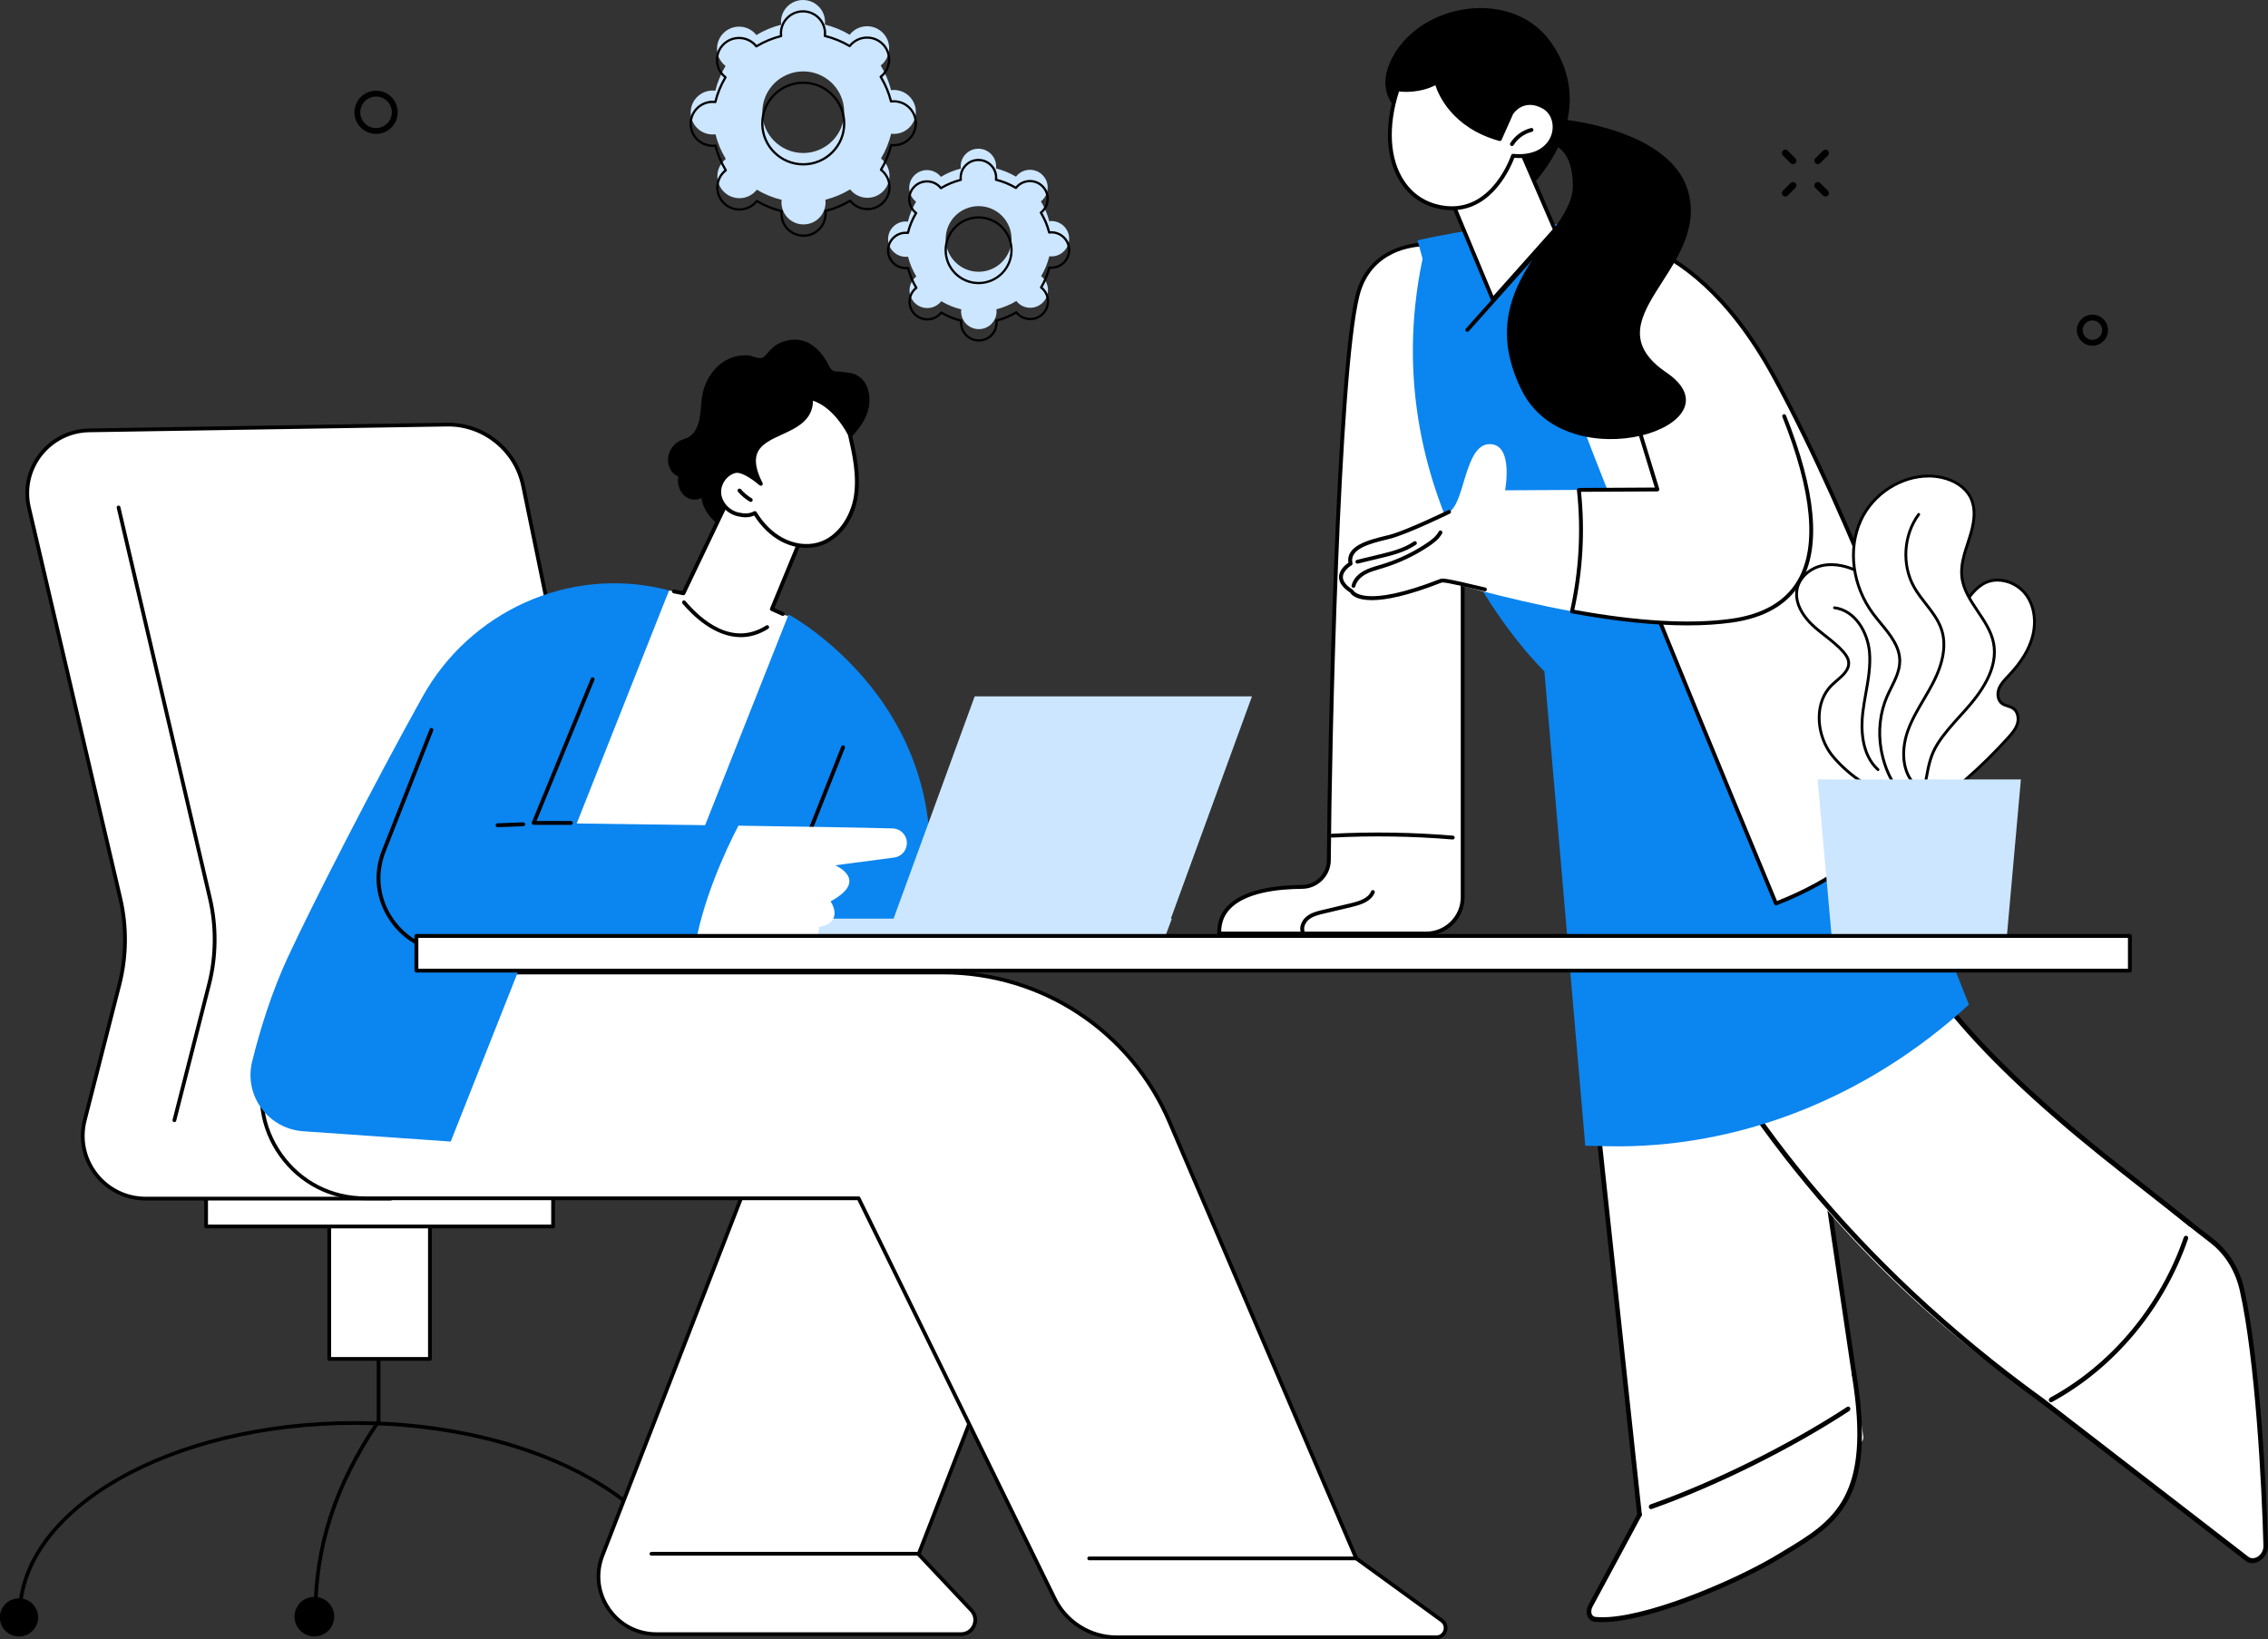 <svg width="599" height="433" viewBox="0 0 599 433" fill="none" xmlns="http://www.w3.org/2000/svg">
<rect x="0" y="0" width="599" height="433" fill="#333333" stroke="none"/>
<g clip-path="url(#clip0_2379_34959)">
<path d="M490.695 370.454C493.086 398.056 483.807 402.653 469.734 411.2C458.868 417.8 437.37 426.916 425.005 427.788C423.156 427.917 421.581 427.788 421.581 427.788C419.778 427.788 419.174 425.828 420.09 424.137C423.314 418.211 433.805 397.985 433.805 397.985C433.805 397.985 440.389 396.249 452.805 391.194C465.22 386.136 489.142 371.563 489.142 371.563L490.687 370.449L490.695 370.454Z" fill="white"/>
<path d="M409.466 180.721L432.947 398.629C432.947 398.629 493.223 386.987 492.12 379.52C485.452 334.234 469.047 223.183 465.091 201.021L409.462 180.721H409.466Z" fill="white"/>
<path d="M432.976 400.78C433.014 400.78 433.047 400.78 433.089 400.767C433.422 400.701 433.659 400.365 433.622 400.016L410.182 181.68L464.557 201.524C467.177 216.334 475.432 270.728 489.092 363.223C489.142 363.572 489.454 363.792 489.783 363.709C490.117 363.63 490.341 363.285 490.292 362.936C476.523 269.706 468.247 215.171 465.69 200.855C465.653 200.643 465.515 200.473 465.324 200.402L409.695 180.102C409.495 180.031 409.27 180.077 409.1 180.226C408.929 180.376 408.837 180.604 408.862 180.833L432.414 400.244C432.447 400.556 432.689 400.776 432.972 400.776L432.976 400.78Z" fill="black"/>
<path d="M423.247 428.494C423.764 428.494 424.368 428.477 425.005 428.436C437.782 427.535 459.722 418.003 470.005 411.757C470.601 411.395 471.196 411.038 471.779 410.685C485.19 402.611 495.781 396.236 490.287 362.928C490.229 362.579 489.913 362.371 489.588 362.455C489.259 362.538 489.038 362.891 489.092 363.235C494.431 395.605 484.194 401.768 471.238 409.572C470.651 409.925 470.055 410.282 469.459 410.648C459.285 416.828 437.599 426.26 425.005 427.148C423.226 427.273 421.685 427.148 421.669 427.148C421.077 427.148 420.669 426.916 420.444 426.476C420.165 425.923 420.228 425.142 420.607 424.44C423.793 418.58 433.438 400.61 433.534 400.427C433.705 400.107 433.609 399.721 433.322 399.559C433.034 399.397 432.664 399.526 432.489 399.845C432.393 400.028 422.752 417.995 419.566 423.851C418.966 424.951 418.891 426.218 419.366 427.152C419.782 427.975 420.574 428.444 421.536 428.444C421.548 428.444 422.235 428.502 423.243 428.502L423.247 428.494Z" fill="black"/>
<path d="M436.033 398.649C436.096 398.649 436.162 398.637 436.229 398.616C453.096 392.673 473.074 382.764 488.376 372.754C488.671 372.563 488.775 372.161 488.617 371.862C488.459 371.558 488.088 371.471 487.793 371.666C472.575 381.626 452.696 391.481 435.921 397.391C435.596 397.503 435.404 397.873 435.487 398.209C435.554 398.479 435.779 398.649 436.033 398.649Z" fill="black"/>
<path d="M584.119 327.751C588.147 330.861 590.97 335.451 592.178 340.891C596.334 359.622 598.017 393.337 598.396 408.343C598.467 411.159 595.389 413.277 593.427 411.761L522.368 356.873C526.329 334.08 537.807 319.424 553.125 303.679L584.115 327.755L584.119 327.751Z" fill="white"/>
<path d="M593.048 412.292L521.993 357.404C521.819 357.267 521.731 357.035 521.773 356.798C525.604 334.74 536.458 319.947 552.721 303.23C552.942 303.002 553.271 302.969 553.504 303.147L584.494 327.223C588.663 330.446 591.524 335.106 592.765 340.709C596.801 358.899 598.579 391.747 598.996 408.289C599.037 409.913 598.158 411.512 596.755 412.359C596.134 412.737 595.485 412.924 594.864 412.924C594.21 412.924 593.581 412.716 593.048 412.301V412.292ZM523.035 356.557L593.806 411.225C594.473 411.74 595.376 411.744 596.222 411.233C597.205 410.639 597.821 409.526 597.792 408.401C597.376 391.909 595.605 359.174 591.591 341.078C590.412 335.762 587.697 331.335 583.744 328.282L553.154 304.522C537.386 320.786 526.837 335.251 523.039 356.561L523.035 356.557Z" fill="black"/>
<path d="M489.929 221.301C493.007 230.197 497.209 239.7 502.94 249.443C524.497 286.086 565.582 312.313 579.684 325.309C579.684 325.309 580.329 340.609 564.966 356.544C559.71 361.998 538.648 369.776 538.648 369.776C469.701 321.837 440.352 262.338 427.87 221.305H489.925L489.929 221.301Z" fill="white"/>
<path d="M578.543 324.096C578.73 324.096 578.922 324 579.051 323.826C579.263 323.535 579.226 323.132 578.967 322.925C575.148 319.856 571.238 316.782 567.456 313.813C559.643 307.679 551.563 301.337 543.917 294.7C527.774 280.695 516.717 268.838 508.054 256.258C502.124 247.649 496.859 237.797 491.949 226.144C491.816 225.824 491.458 225.703 491.149 225.865C490.841 226.032 490.704 226.422 490.837 226.738C495.776 238.47 501.082 248.388 507.059 257.068C515.78 269.731 526.9 281.655 543.113 295.726C550.78 302.379 558.872 308.729 566.694 314.872C570.475 317.841 574.386 320.91 578.197 323.976C578.297 324.059 578.418 324.096 578.538 324.096H578.543Z" fill="black"/>
<path d="M539.24 370.582C539.44 370.582 539.64 370.478 539.769 370.287C539.969 369.988 539.914 369.585 539.648 369.394C538.07 368.252 536.487 367.085 534.933 365.926C523.001 356.997 511.715 347.395 501.391 337.382C491.82 328.1 482.853 318.257 474.749 308.123C467.298 298.807 460.418 289.064 454.304 279.155C448.715 270.097 443.671 260.756 439.311 251.382C435.396 242.968 431.985 234.437 429.178 226.023C429.07 225.695 428.724 225.541 428.407 225.683C428.091 225.824 427.924 226.202 428.033 226.53C430.856 234.986 434.284 243.562 438.22 252.018C442.601 261.433 447.665 270.819 453.279 279.915C459.418 289.861 466.323 299.646 473.803 308.999C481.941 319.166 490.937 329.046 500.541 338.362C510.903 348.408 522.223 358.044 534.192 366.998C535.746 368.161 537.337 369.332 538.919 370.478C539.015 370.549 539.127 370.582 539.24 370.582Z" fill="black"/>
<path d="M541.672 370.42C541.768 370.42 541.864 370.395 541.959 370.345C558.452 361.383 571.542 345.68 577.881 327.265C577.997 326.924 577.839 326.563 577.526 326.459C577.214 326.355 576.864 326.55 576.743 326.895C570.521 344.982 557.661 360.403 541.468 369.203C541.164 369.369 541.022 369.76 541.16 370.076C541.256 370.296 541.456 370.42 541.672 370.42Z" fill="black"/>
<path d="M455.233 290.837C455.316 290.837 455.399 290.821 455.478 290.783L511.136 265.225C511.453 265.079 511.615 264.697 511.498 264.373C511.386 264.045 511.036 263.9 510.724 264.045L455.066 289.604C454.749 289.749 454.587 290.131 454.704 290.455C454.787 290.696 454.999 290.842 455.233 290.842V290.837Z" fill="black"/>
<path d="M407.888 177.344L418.683 302.649L424.305 302.782C458.698 303.592 492.969 290.198 520.007 265.374L479.946 164.017L407.888 177.344Z" fill="#0B85F0"/>
<path d="M376.585 64.565C376.585 64.565 361.988 64.029 358.502 78.146C353.254 99.397 351.135 198.218 350.956 227.228C350.931 231.102 347.794 234.251 343.905 234.275C335.221 234.334 321.602 236.095 322.015 246.606H376.656C381.983 246.606 386.306 242.304 386.306 236.996V134.355L376.585 64.557V64.565Z" fill="white"/>
<path d="M376.656 247.125H322.015C321.74 247.125 321.515 246.909 321.502 246.635C321.39 243.765 322.281 241.319 324.147 239.371C328.499 234.828 337.291 233.819 343.9 233.773C347.486 233.748 350.418 230.816 350.443 227.232C350.635 196.066 352.867 98.837 358.002 78.03C361.546 63.676 376.456 64.05 376.602 64.058C376.852 64.067 377.056 64.254 377.089 64.499L386.81 134.297C386.81 134.321 386.814 134.342 386.814 134.367V237.008C386.814 242.59 382.258 247.13 376.652 247.13L376.656 247.125ZM322.523 246.1H376.66C381.7 246.1 385.798 242.017 385.798 237V134.396L376.144 65.072C373.712 65.101 362.059 65.902 359.006 78.266C353.887 98.986 351.664 196.096 351.476 227.232C351.451 231.368 348.061 234.761 343.917 234.791C337.508 234.836 329.003 235.787 324.901 240.073C323.339 241.706 322.544 243.732 322.531 246.104L322.523 246.1Z" fill="black"/>
<path d="M344.15 246.922C343.955 246.922 343.771 246.81 343.684 246.623C342.926 244.982 343.813 243.097 345.083 242.083C346.353 241.07 347.965 240.684 349.385 240.347L356.824 238.578C359.131 238.03 361.367 237.27 362.109 235.443C362.213 235.181 362.513 235.056 362.775 235.16C363.037 235.264 363.162 235.563 363.058 235.825C362.142 238.08 359.635 238.96 357.061 239.571L349.623 241.34C348.307 241.651 346.816 242.009 345.725 242.881C344.792 243.628 344.084 245.045 344.617 246.195C344.733 246.453 344.621 246.756 344.367 246.872C344.296 246.905 344.225 246.918 344.154 246.918L344.15 246.922Z" fill="black"/>
<path d="M383.682 221.758C383.682 221.758 383.653 221.758 383.64 221.758C373.104 220.882 362.404 220.711 351.847 221.256C351.572 221.285 351.322 221.052 351.309 220.77C351.297 220.487 351.514 220.246 351.797 220.234C362.404 219.69 373.145 219.86 383.728 220.741C384.011 220.765 384.219 221.011 384.194 221.293C384.174 221.559 383.949 221.762 383.682 221.762V221.758Z" fill="black"/>
<path d="M468.231 184.238L407.888 177.344C407.888 177.344 361.975 133.482 375.719 68.344L374.386 63.493C374.386 63.493 402.332 56.985 414.893 59.781C414.893 59.781 419.607 64.037 421.186 69.466C422.768 74.89 468.231 184.238 468.231 184.238Z" fill="#0B85F0"/>
<path d="M469.047 238.657C469.047 238.657 421.794 124.076 417.329 110.64C412.865 97.209 413.156 71.268 420.111 62.526C420.111 62.526 445.92 58.261 468.352 99.148C490.779 140.036 512.136 201.441 512.136 201.441C512.136 201.441 501.166 226.264 469.047 238.653V238.657Z" fill="white"/>
<path d="M434.871 65.109C444.242 68.938 456.749 78.005 468.348 99.153C490.775 140.04 512.132 201.445 512.132 201.445C512.132 201.445 501.162 226.268 469.043 238.657C469.043 238.657 452.438 198.733 438.511 164.49L434.871 65.109Z" fill="white"/>
<path d="M469.047 239.168C468.847 239.168 468.656 239.047 468.572 238.852C468.406 238.454 451.809 198.538 438.041 164.681C437.932 164.419 438.061 164.12 438.324 164.017C438.586 163.909 438.886 164.037 438.99 164.299C451.955 196.179 467.431 233.437 469.326 238.001C499.083 226.335 510.507 203.671 511.578 201.42C510.224 197.566 489.425 138.641 467.898 99.397C456.066 77.83 443.301 69.104 434.675 65.582C434.413 65.475 434.288 65.175 434.396 64.914C434.505 64.652 434.8 64.528 435.067 64.636C443.846 68.224 456.824 77.078 468.801 98.907C490.995 139.363 512.406 200.664 512.619 201.279C512.66 201.399 512.656 201.532 512.602 201.652C512.49 201.902 501.174 226.812 469.23 239.135C469.168 239.16 469.105 239.168 469.047 239.168Z" fill="black"/>
<path d="M471.213 109.93C464.029 91.872 423.818 83.844 423.818 83.844L437.732 129.296L416.988 129.412C418.146 140.111 417.525 150.996 415.172 161.5C428.849 164.021 444.325 165.736 457.207 163.971C487.634 159.801 478.397 127.988 471.209 109.93H471.213Z" fill="white"/>
<path d="M416.988 129.412L397.505 129.52C397.505 129.52 399.871 117.181 393.336 117.318C386.802 117.455 386.864 133.038 382.712 135.214C382.712 135.214 371.538 140.663 366.931 141.822C362.325 142.981 355.662 144.293 356.703 148.886C356.703 148.886 350.806 152.259 356.969 156.175C356.969 156.175 359.306 161.728 380.434 153.459C381.267 153.135 396.551 158.065 415.176 161.495C417.529 150.992 418.15 140.107 416.992 129.408L416.988 129.412Z" fill="white"/>
<path d="M362.304 158.534C358.131 158.534 356.894 157.085 356.574 156.528C354.596 155.241 353.613 153.845 353.646 152.375C353.692 150.494 355.408 149.131 356.132 148.641C355.433 144.135 361.463 142.644 365.894 141.552L366.807 141.328C371.309 140.194 382.379 134.811 382.491 134.757C382.745 134.633 383.053 134.737 383.178 134.99C383.303 135.243 383.199 135.551 382.941 135.675C382.483 135.899 371.663 141.157 367.061 142.32L366.144 142.549C361.776 143.628 356.341 144.97 357.203 148.778C357.253 148.998 357.153 149.223 356.957 149.335C356.936 149.347 354.708 150.647 354.67 152.408C354.645 153.525 355.512 154.651 357.244 155.751C357.332 155.805 357.403 155.889 357.44 155.984C357.461 156.021 360.105 160.872 380.242 152.99C380.983 152.695 381.287 152.578 392.299 155.203C392.574 155.27 392.745 155.544 392.678 155.818C392.611 156.092 392.337 156.262 392.062 156.196C381.879 153.77 381.088 153.758 380.638 153.932C371.559 157.488 365.861 158.538 362.304 158.538V158.534Z" fill="black"/>
<path d="M357.469 155.27C357.428 155.27 357.39 155.266 357.348 155.257C357.074 155.191 356.903 154.917 356.969 154.643C357.469 152.562 359.231 151.328 360.239 150.78C361.455 150.116 362.788 149.725 364.074 149.351C364.328 149.277 364.587 149.202 364.841 149.123C369.089 147.844 373.112 145.942 376.798 143.479C378.051 142.64 379.305 141.689 379.984 140.406C380.117 140.156 380.425 140.061 380.675 140.194C380.925 140.327 381.021 140.634 380.888 140.883C380.1 142.366 378.73 143.417 377.364 144.326C373.591 146.847 369.476 148.791 365.132 150.099C364.874 150.178 364.616 150.253 364.358 150.327C363.121 150.689 361.846 151.063 360.726 151.673C359.264 152.471 358.256 153.638 357.961 154.879C357.902 155.112 357.694 155.27 357.461 155.27H357.469Z" fill="black"/>
<path d="M358.502 148.899C358.273 148.899 358.061 148.741 358.002 148.509C357.936 148.234 358.106 147.956 358.381 147.89L364.22 146.482C367.252 145.751 370.684 144.92 373.399 143.047C373.633 142.885 373.953 142.943 374.112 143.176C374.274 143.408 374.216 143.728 373.982 143.886C371.113 145.867 367.581 146.719 364.462 147.47L358.623 148.878C358.581 148.886 358.544 148.891 358.502 148.891V148.899Z" fill="black"/>
<path d="M445.7 165.2C436.887 165.2 426.637 164.133 415.08 162.002C414.943 161.977 414.822 161.898 414.747 161.782C414.672 161.666 414.643 161.525 414.676 161.388C417.029 150.876 417.637 140.136 416.484 129.466C416.467 129.321 416.513 129.18 416.613 129.072C416.709 128.964 416.846 128.902 416.992 128.902L437.045 128.789L423.331 83.993C423.247 83.724 423.401 83.437 423.672 83.354C423.943 83.271 424.23 83.424 424.314 83.694L438.228 129.147C438.274 129.3 438.245 129.471 438.149 129.599C438.053 129.728 437.903 129.807 437.741 129.807L417.562 129.919C418.629 140.339 418.033 150.822 415.792 161.093C432.501 164.137 446.412 164.934 457.144 163.464C465.561 162.31 471.488 158.896 474.753 153.314C479.959 144.418 478.609 129.886 470.742 110.117C470.638 109.855 470.767 109.556 471.03 109.452C471.292 109.348 471.592 109.477 471.696 109.739C479.684 129.815 481.012 144.65 475.64 153.829C472.208 159.693 466.032 163.277 457.286 164.473C453.758 164.955 449.893 165.2 445.704 165.2H445.7Z" fill="black"/>
<path d="M398.979 45.668C400.474 46.453 405.322 48.102 405.322 48.102C405.322 48.102 422.885 30.085 409.649 11.205C399.583 -3.156 375.436 0.511 367.694 15.25C359.951 29.99 379.592 35.136 379.592 35.136L398.979 45.664V45.668Z" fill="black"/>
<path d="M399.991 35.937L410.682 60.686L394.261 79.109L381.541 48.625L399.991 35.937Z" fill="white"/>
<path d="M394.261 79.62C394.231 79.62 394.202 79.62 394.177 79.612C394.002 79.583 393.857 79.466 393.79 79.304L381.071 48.824C380.979 48.6 381.054 48.343 381.254 48.206L399.704 35.514C399.829 35.426 399.991 35.401 400.137 35.443C400.283 35.484 400.404 35.593 400.466 35.734L411.161 60.482C411.24 60.665 411.207 60.877 411.074 61.022L394.648 79.446C394.548 79.558 394.411 79.616 394.265 79.616L394.261 79.62ZM382.174 48.812L394.423 78.158L410.087 60.586L399.771 36.706L382.179 48.808L382.174 48.812Z" fill="black"/>
<path d="M387.547 87.652C387.426 87.652 387.305 87.611 387.205 87.523C386.993 87.337 386.976 87.013 387.164 86.801L410.641 60.47C410.828 60.258 411.153 60.237 411.365 60.428C411.578 60.615 411.594 60.939 411.407 61.151L387.93 87.482C387.83 87.594 387.689 87.652 387.547 87.652Z" fill="black"/>
<path d="M396.122 36.747L399.188 29.865C399.188 29.865 402.111 25.251 407.588 28.179C413.064 31.107 411.399 42.308 399.604 41.162C399.604 41.162 394.823 55.931 382.374 54.971C369.926 54.012 363.466 40.809 369.135 23.611C369.135 23.611 374.499 24.537 379.409 21.779C379.409 21.779 381.787 32.793 396.118 36.751L396.122 36.747Z" fill="white"/>
<path d="M383.52 55.523C383.132 55.523 382.737 55.507 382.337 55.478C377.118 55.075 372.862 52.625 370.03 48.384C365.944 42.275 365.445 33.184 368.652 23.449C368.731 23.208 368.976 23.062 369.226 23.104C369.276 23.112 374.478 23.964 379.163 21.331C379.305 21.252 379.476 21.243 379.626 21.31C379.776 21.376 379.884 21.509 379.917 21.667C379.942 21.775 382.37 32.212 395.839 36.132L398.721 29.654C398.729 29.633 398.742 29.608 398.754 29.587C398.788 29.537 402.003 24.607 407.829 27.722C410.511 29.155 411.748 32.54 410.766 35.763C409.787 38.977 406.434 42.192 399.954 41.698C399.1 43.974 394.244 55.519 383.52 55.519V55.523ZM369.493 24.171C366.528 33.454 367.027 42.055 370.88 47.815C373.533 51.782 377.518 54.078 382.412 54.456C394.306 55.366 399.067 41.145 399.113 41C399.188 40.772 399.412 40.63 399.65 40.647C405.78 41.241 408.9 38.363 409.783 35.468C410.624 32.706 409.599 29.828 407.346 28.623C402.532 26.053 399.904 29.707 399.637 30.102L396.589 36.946C396.485 37.179 396.231 37.3 395.985 37.233C383.528 33.794 379.884 24.973 379.093 22.518C375.015 24.578 370.842 24.321 369.489 24.167L369.493 24.171Z" fill="black"/>
<path d="M399.312 38.583C399.221 38.583 399.125 38.558 399.042 38.504C398.8 38.355 398.729 38.039 398.879 37.798C400.108 35.834 402.107 34.384 404.36 33.823C404.635 33.753 404.914 33.919 404.981 34.197C405.047 34.471 404.881 34.749 404.606 34.816C402.607 35.314 400.837 36.598 399.746 38.342C399.65 38.496 399.483 38.583 399.308 38.583H399.312Z" fill="black"/>
<path d="M412.477 31.547C412.477 31.547 441.647 34.006 445.978 51.022C451.184 71.472 419.632 84.454 440.123 98.409C460.613 112.368 414.014 127.423 401.903 103.115C388.08 75.363 415.401 62.056 415.401 49.236C415.401 39.148 410.195 38.363 410.195 38.363L412.473 31.547H412.477Z" fill="black"/>
<path d="M176.165 425.342C175.49 428.893 178.555 431.953 182.116 431.276C184.107 430.898 185.71 429.3 186.089 427.314C186.764 423.759 183.699 420.702 180.134 421.375C178.143 421.753 176.54 423.352 176.161 425.337L176.165 425.342Z" fill="black"/>
<path d="M6.485 432.074C9.157 431.267 10.668 428.452 9.859 425.787C9.05 423.122 6.228 421.615 3.555 422.422C0.883 423.229 -0.628 426.043 0.181 428.709C0.99 431.374 3.812 432.88 6.485 432.074Z" fill="black"/>
<path d="M5.218 427.157C5.493 427.157 5.714 426.936 5.714 426.662C5.714 398.94 45.208 376.384 93.749 376.384C142.289 376.384 181.783 398.94 181.783 426.662C181.783 426.936 182.004 427.157 182.279 427.157C182.554 427.157 182.774 426.936 182.774 426.662C182.774 398.396 142.839 375.4 93.749 375.4C44.659 375.4 4.723 398.396 4.723 426.662C4.723 426.936 4.944 427.157 5.218 427.157Z" fill="black"/>
<path d="M83.283 427.156C83.558 427.156 83.778 426.936 83.778 426.662C83.778 408.7 88.968 392.64 100.112 376.127C100.266 375.902 100.204 375.595 99.979 375.441C99.75 375.288 99.446 375.35 99.292 375.574C88.035 392.257 82.791 408.488 82.791 426.658C82.791 426.932 83.012 427.152 83.287 427.152L83.283 427.156Z" fill="black"/>
<path d="M87.872 429.042C88.981 426.374 87.71 423.315 85.035 422.21C82.359 421.105 79.292 422.372 78.184 425.04C77.076 427.708 78.346 430.766 81.021 431.872C83.697 432.977 86.764 431.71 87.872 429.042Z" fill="black"/>
<path d="M99.983 376.534C100.258 376.534 100.479 376.314 100.479 376.04V358.987C100.479 358.713 100.258 358.492 99.983 358.492C99.708 358.492 99.488 358.713 99.488 358.987V376.04C99.488 376.314 99.708 376.534 99.983 376.534Z" fill="black"/>
<path d="M86.964 358.97H113.552V320.611H86.964V358.97Z" fill="white"/>
<path d="M86.465 358.97V320.611C86.465 320.337 86.685 320.117 86.96 320.117H113.548C113.823 320.117 114.043 320.337 114.043 320.611V358.97C114.043 359.244 113.823 359.464 113.548 359.464H86.96C86.685 359.464 86.465 359.244 86.465 358.97ZM113.052 321.101H87.456V358.472H113.052V321.101Z" fill="black"/>
<path d="M54.438 323.992H146.079V308.197H54.438V323.992Z" fill="white"/>
<path d="M53.938 323.992V308.198C53.938 307.923 54.158 307.703 54.433 307.703H146.075C146.349 307.703 146.57 307.923 146.57 308.198V323.992C146.57 324.266 146.349 324.486 146.075 324.486H54.433C54.158 324.486 53.938 324.266 53.938 323.992ZM145.579 308.692H54.929V323.498H145.579V308.692Z" fill="black"/>
<path d="M103.203 316.62H38.516C27.658 316.62 19.703 306.42 22.381 295.925L31.535 260.054C33.439 252.599 33.518 244.795 31.769 237.307L7.638 134.051C5.231 123.747 12.973 113.855 23.581 113.684L117.958 112.16C127.708 112.002 136.187 118.776 138.157 128.303C144.142 157.288 156.262 216.134 159.656 233.74C164.22 257.4 103.207 316.628 103.207 316.628L103.203 316.62Z" fill="white"/>
<path d="M24.98 310.515C21.711 306.32 20.586 300.959 21.902 295.805L31.056 259.934C32.931 252.587 33.01 244.804 31.286 237.42L7.155 134.164C5.972 129.105 7.134 123.86 10.337 119.765C13.54 115.67 18.366 113.273 23.573 113.19L117.95 111.666C127.933 111.492 136.629 118.461 138.64 128.2C145.242 160.183 156.815 216.409 160.139 233.644C162.059 243.608 153.105 260.673 133.522 284.367C118.991 301.947 103.702 316.828 103.548 316.977C103.457 317.069 103.332 317.119 103.203 317.119H38.516C33.185 317.119 28.254 314.71 24.98 310.515ZM159.164 233.827C155.841 216.6 144.271 160.378 137.666 128.399C135.75 119.121 127.466 112.48 117.962 112.654L23.585 114.179C18.679 114.258 14.135 116.517 11.116 120.371C8.096 124.229 7.005 129.172 8.117 133.939L32.248 237.195C34.009 244.733 33.93 252.678 32.014 260.179L22.86 296.05C21.623 300.905 22.677 305.955 25.759 309.909C28.841 313.863 33.489 316.13 38.511 316.13H102.998C106.293 312.903 163.521 256.412 159.164 233.831V233.827Z" fill="black"/>
<path d="M46.058 296.419C46.279 296.419 46.479 296.27 46.537 296.045L55.691 260.175C57.607 252.674 57.686 244.729 55.924 237.191L31.794 133.935C31.731 133.669 31.465 133.503 31.198 133.566C30.932 133.628 30.765 133.894 30.828 134.159L54.958 237.415C56.682 244.8 56.603 252.583 54.729 259.93L45.575 295.8C45.508 296.066 45.666 296.332 45.933 296.403C45.975 296.415 46.016 296.419 46.054 296.419H46.058Z" fill="black"/>
<path d="M253.804 431.671H173.395C162.634 431.671 155.229 420.893 159.11 410.884L204.302 294.396H287.664L242.597 410.56L256.541 425.354C258.798 427.746 257.095 431.671 253.8 431.671H253.804Z" fill="white"/>
<path d="M160.351 425.312C157.403 421.022 156.766 415.561 158.648 410.71L203.84 294.222C203.915 294.031 204.098 293.906 204.302 293.906H287.664C287.826 293.906 287.98 293.985 288.072 294.122C288.164 294.255 288.184 294.43 288.126 294.579L243.172 410.457L256.903 425.022C258.086 426.276 258.394 428.033 257.707 429.611C257.024 431.189 255.529 432.169 253.804 432.169H173.395C168.177 432.169 163.3 429.607 160.351 425.317V425.312ZM204.644 294.895L159.573 411.067C157.782 415.685 158.365 420.673 161.172 424.756C163.979 428.838 168.435 431.181 173.4 431.181H253.809C255.133 431.181 256.278 430.429 256.803 429.221C257.328 428.008 257.09 426.662 256.187 425.699L242.243 410.905C242.114 410.768 242.072 410.565 242.143 410.39L286.947 294.895H204.648H204.644Z" fill="black"/>
<path d="M172.054 410.934H242.439C242.714 410.934 242.934 410.714 242.934 410.44C242.934 410.166 242.714 409.946 242.439 409.946H172.054C171.78 409.946 171.559 410.166 171.559 410.44C171.559 410.714 171.78 410.934 172.054 410.934Z" fill="black"/>
<path d="M78.768 256.889L70.614 280.496C64.516 298.151 77.664 316.537 96.389 316.537H226.767L278.581 422.364C281.621 428.569 287.939 432.506 294.865 432.506H379.322C381.712 432.506 382.704 429.457 380.775 428.058L358.198 411.665L308.825 296.241C298.617 272.377 275.111 256.889 249.09 256.889H78.768Z" fill="white"/>
<path d="M278.135 422.58L226.459 317.031H96.389C87.302 317.031 79.064 312.799 73.791 305.423C68.514 298.047 67.186 288.902 70.147 280.334L78.302 256.728C78.368 256.528 78.56 256.395 78.768 256.395H249.09C275.349 256.395 298.975 271.961 309.279 296.045L358.598 411.345L381.063 427.659C382.12 428.427 382.541 429.723 382.137 430.961C381.733 432.199 380.625 433 379.322 433H294.865C287.801 433 281.233 428.909 278.135 422.58ZM79.122 257.384L71.08 280.658C68.227 288.919 69.506 297.736 74.595 304.85C79.684 311.965 87.626 316.043 96.389 316.043H226.767C226.954 316.043 227.129 316.151 227.212 316.321L279.026 422.148C281.962 428.141 288.18 432.016 294.869 432.016H379.326C380.38 432.016 380.988 431.314 381.2 430.658C381.412 430.001 381.337 429.079 380.484 428.461L357.907 412.068C357.836 412.014 357.777 411.944 357.744 411.865L308.371 296.44C298.226 272.717 274.957 257.388 249.09 257.388H79.122V257.384Z" fill="black"/>
<path d="M287.664 412.159H358.194C358.469 412.159 358.69 411.939 358.69 411.665C358.69 411.391 358.469 411.171 358.194 411.171H287.664C287.389 411.171 287.168 411.391 287.168 411.665C287.168 411.939 287.389 412.159 287.664 412.159Z" fill="black"/>
<path d="M530.352 194.912C531.364 193.795 532.389 192.611 532.818 191.166C533.251 189.72 532.926 187.943 531.673 187.1C530.786 186.506 529.599 186.464 528.745 185.821C527.583 184.944 527.433 183.188 527.979 181.838C528.524 180.488 529.599 179.437 530.598 178.378C533.309 175.5 535.675 172.178 536.75 168.377C537.824 164.577 537.449 160.233 535.092 157.06C532.735 153.887 528.203 152.259 524.576 153.837C521.898 155.004 520.14 157.563 518.533 159.996C514.476 166.131 510.403 172.298 507.326 178.972C504.248 185.65 502.182 192.914 502.369 200.261C502.436 202.936 502.823 205.669 504.11 208.015C505.397 210.362 507.717 212.268 510.387 212.501C514.705 212.878 516.363 208.36 519.108 205.959C523.068 202.5 526.825 198.803 530.357 194.908L530.352 194.912Z" fill="white"/>
<path d="M510.895 212.903C510.72 212.903 510.536 212.895 510.349 212.878C507.754 212.65 505.235 210.856 503.773 208.198C502.636 206.13 502.07 203.609 501.982 200.274C501.811 193.591 503.49 186.373 506.976 178.818C510.07 172.103 514.21 165.844 518.212 159.793C519.699 157.546 521.552 154.747 524.418 153.497C528.074 151.906 532.789 153.343 535.388 156.84C537.657 159.897 538.299 164.249 537.103 168.481C536.146 171.87 534.105 175.193 530.865 178.636L530.577 178.939C529.698 179.865 528.791 180.824 528.324 181.979C527.853 183.142 527.924 184.733 528.97 185.522C529.365 185.821 529.857 185.974 530.377 186.14C530.885 186.302 531.414 186.473 531.881 186.784C533.388 187.798 533.609 189.816 533.176 191.265C532.73 192.752 531.718 193.953 530.627 195.157C527.087 199.065 523.293 202.795 519.349 206.242C518.558 206.931 517.837 207.837 517.138 208.713C515.492 210.773 513.793 212.899 510.89 212.899L510.895 212.903ZM527.562 153.617C526.575 153.617 525.609 153.8 524.726 154.186C522.06 155.345 520.278 158.04 518.845 160.208C514.859 166.238 510.736 172.468 507.663 179.134C504.227 186.585 502.573 193.691 502.74 200.257C502.823 203.467 503.361 205.876 504.435 207.841C505.776 210.283 508.067 211.927 510.416 212.135C513.252 212.38 514.851 210.378 516.55 208.252C517.271 207.351 518.012 206.42 518.853 205.685C522.777 202.259 526.55 198.55 530.069 194.663C531.098 193.525 532.056 192.395 532.456 191.062C532.822 189.828 532.601 188.18 531.46 187.415C531.081 187.162 530.627 187.017 530.144 186.863C529.586 186.684 529.011 186.502 528.512 186.128C527.166 185.11 527.046 183.134 527.624 181.705C528.145 180.417 529.103 179.408 530.032 178.432L530.319 178.129C533.476 174.773 535.458 171.555 536.383 168.286C537.516 164.274 536.92 160.162 534.788 157.293C533.068 154.975 530.24 153.621 527.562 153.621V153.617Z" fill="black"/>
<path d="M483.074 198.43C479.592 193.114 479.292 185.289 483.882 180.891C485.76 179.092 488.555 177.402 488.238 174.823C488.113 173.818 487.497 172.942 486.831 172.177C484.444 169.441 481.233 167.551 478.605 165.038C475.977 162.53 473.862 158.946 474.665 155.407C475.357 152.359 478.172 150.079 481.233 149.406C484.294 148.733 487.522 149.456 490.362 150.776C498.892 154.738 504.202 163.747 505.993 172.958C507.784 182.17 506.567 191.677 505.139 200.951C504.818 203.031 504.456 205.191 503.261 206.927C498.4 213.983 486.035 202.952 483.07 198.425L483.074 198.43Z" fill="white"/>
<path d="M498.892 209.606C498.863 209.606 498.838 209.606 498.808 209.606C493.028 209.539 485.173 202.325 482.758 198.637C479.359 193.45 478.751 185.289 483.62 180.621C484.007 180.251 484.436 179.882 484.848 179.524C486.443 178.15 488.088 176.734 487.864 174.873C487.747 173.909 487.097 173.062 486.547 172.427C485.186 170.861 483.503 169.544 481.879 168.274C480.688 167.343 479.459 166.38 478.347 165.312C476.785 163.821 473.27 159.868 474.303 155.324C474.986 152.317 477.739 149.792 481.154 149.04C484.723 148.255 488.218 149.368 490.525 150.436C498.425 154.103 504.348 162.497 506.367 172.888C508.158 182.104 506.988 191.448 505.514 201.009C505.222 202.911 504.856 205.282 503.573 207.143C502.448 208.775 500.874 209.602 498.892 209.602V209.606ZM483.386 198.226C485.819 201.939 493.528 208.792 498.817 208.854C498.842 208.854 498.863 208.854 498.888 208.854C500.608 208.854 501.974 208.136 502.952 206.719C504.135 205 504.473 202.82 504.768 200.897C506.23 191.403 507.396 182.129 505.626 173.033C503.652 162.879 497.888 154.684 490.204 151.121C488.005 150.099 484.677 149.036 481.312 149.775C478.176 150.465 475.652 152.766 475.032 155.494C474.086 159.66 477.397 163.373 478.863 164.772C479.95 165.811 481.167 166.762 482.341 167.684C483.994 168.98 485.702 170.317 487.114 171.937C487.734 172.651 488.467 173.619 488.609 174.782C488.884 177.037 487.001 178.661 485.34 180.093C484.915 180.459 484.511 180.808 484.14 181.165C479.551 185.563 480.155 193.296 483.386 198.23V198.226Z" fill="black"/>
<path d="M495.997 203.675C495.906 203.675 495.814 203.642 495.743 203.579C491.074 199.352 491.145 192.162 491.599 188.254C491.803 186.51 492.116 184.749 492.42 183.042C493.044 179.529 493.69 175.899 493.378 172.327C492.928 167.177 489.721 161.604 484.469 160.918C484.261 160.893 484.119 160.702 484.144 160.499C484.169 160.291 484.361 160.146 484.565 160.175C490.212 160.91 493.652 166.812 494.127 172.261C494.448 175.932 493.794 179.616 493.157 183.175C492.857 184.87 492.545 186.618 492.341 188.342C491.903 192.108 491.824 199.023 496.243 203.027C496.397 203.168 496.41 203.405 496.268 203.559C496.193 203.642 496.093 203.683 495.989 203.683L495.997 203.675Z" fill="black"/>
<path d="M498.396 183.96C499.741 180.887 501.753 177.921 501.749 174.57C501.74 169.715 497.63 166.039 494.727 162.144C489.525 155.162 487.843 145.402 491.445 137.482C495.048 129.558 504.269 124.263 512.79 126.123C515.88 126.796 518.92 128.482 520.382 131.277C522.06 134.496 521.332 138.412 520.245 141.876C519.158 145.34 517.737 148.866 518.162 152.467C518.92 158.858 525.184 163.41 526.496 169.711C527.858 176.256 523.564 182.56 519.108 187.548C516.596 190.36 513.943 193.105 511.886 196.278C509.529 199.917 509.254 203.168 508.429 207.259C507.55 211.62 504.614 212.123 501.749 208.991C499.033 206.03 497.492 201.81 496.822 197.915C496.018 193.238 496.493 188.321 498.405 183.956L498.396 183.96Z" fill="white"/>
<path d="M505.268 211.375C504.064 211.375 502.74 210.64 501.461 209.249C498.159 205.644 496.901 200.643 496.443 197.981C495.606 193.122 496.176 188.088 498.051 183.811C498.384 183.042 498.767 182.274 499.133 181.53C500.237 179.308 501.374 177.008 501.37 174.57C501.366 170.894 498.85 167.833 496.418 164.876C495.743 164.058 495.048 163.211 494.419 162.368C488.871 154.921 487.568 145.095 491.095 137.328C494.881 129.001 504.443 123.918 512.865 125.758C516.488 126.551 519.349 128.499 520.707 131.107C522.535 134.608 521.606 138.761 520.594 141.988C520.436 142.487 520.274 142.985 520.111 143.487C519.157 146.403 518.17 149.422 518.529 152.425C518.916 155.685 520.748 158.414 522.689 161.309C524.426 163.892 526.217 166.567 526.858 169.636C528.341 176.758 523.301 183.412 519.382 187.802C518.953 188.279 518.524 188.757 518.091 189.23C516.021 191.515 513.885 193.878 512.194 196.486C510.262 199.472 509.749 202.217 509.158 205.403C509.041 206.03 508.921 206.674 508.787 207.342C508.35 209.506 507.367 210.906 506.022 211.28C505.776 211.346 505.522 211.379 505.264 211.379L505.268 211.375ZM509.324 126.131C502.199 126.131 494.931 130.725 491.787 137.64C488.367 145.161 489.638 154.693 495.027 161.923C495.647 162.754 496.335 163.593 497.001 164.403C499.517 167.464 502.115 170.628 502.124 174.57C502.124 177.182 500.949 179.562 499.808 181.863C499.446 182.598 499.067 183.358 498.738 184.11C496.922 188.259 496.372 193.139 497.184 197.856C497.63 200.436 498.846 205.282 502.02 208.742C503.369 210.212 504.718 210.856 505.822 210.549C506.884 210.254 507.675 209.062 508.05 207.184C508.183 206.52 508.304 205.88 508.417 205.257C509.02 201.997 509.545 199.181 511.557 196.071C513.281 193.408 515.438 191.025 517.529 188.72C517.958 188.246 518.387 187.768 518.816 187.295C522.627 183.03 527.533 176.572 526.117 169.781C525.509 166.853 523.755 164.241 522.06 161.716C520.157 158.879 518.187 155.943 517.779 152.504C517.404 149.335 518.416 146.241 519.395 143.247C519.557 142.748 519.72 142.25 519.874 141.756C520.844 138.666 521.74 134.699 520.036 131.443C518.779 129.035 516.105 127.228 512.698 126.48C511.586 126.239 510.453 126.119 509.316 126.119L509.324 126.131Z" fill="black"/>
<path d="M505.372 207.28C505.268 207.28 505.164 207.234 505.089 207.151C501.632 203.185 501.995 197.254 503.49 193.022C504.539 190.045 506.159 187.283 507.73 184.612C508.583 183.159 509.466 181.651 510.245 180.135C512.94 174.877 513.677 170.275 512.436 166.463C511.624 163.959 510.02 161.903 508.325 159.726C507.23 158.319 506.093 156.861 505.206 155.283C501.824 149.269 502.336 141.199 506.447 135.659C506.572 135.493 506.805 135.455 506.972 135.58C507.138 135.705 507.176 135.937 507.051 136.103C503.107 141.415 502.619 149.148 505.86 154.913C506.722 156.441 507.838 157.878 508.916 159.265C510.578 161.4 512.294 163.606 513.148 166.23C514.451 170.242 513.698 175.035 510.911 180.476C510.124 182.012 509.233 183.528 508.375 184.99C506.826 187.632 505.222 190.36 504.198 193.267C502.778 197.296 502.411 202.932 505.655 206.653C505.793 206.811 505.776 207.048 505.618 207.185C505.547 207.247 505.46 207.276 505.372 207.276V207.28Z" fill="black"/>
<path d="M533.738 205.889H480.046L483.703 246.822H530.077L533.738 205.889Z" fill="#CCE6FF"/>
<path d="M236.042 23.764C235.8 23.764 235.567 23.785 235.334 23.814C234.746 21.484 233.818 19.296 232.602 17.294C232.785 17.148 232.964 16.999 233.135 16.829C235.4 14.557 235.392 10.881 233.11 8.622C230.827 6.363 227.142 6.371 224.876 8.647C224.705 8.817 224.555 8.996 224.41 9.179C222.398 7.978 220.191 7.065 217.854 6.496C217.883 6.263 217.9 6.03 217.9 5.79C217.892 2.583 215.276 -0.008 212.061 0.004C208.846 0.013 206.247 2.621 206.255 5.827C206.255 6.068 206.276 6.3 206.305 6.533C203.969 7.119 201.77 8.045 199.767 9.257C199.621 9.075 199.467 8.896 199.3 8.726C197.018 6.467 193.332 6.475 191.066 8.751C188.801 11.023 188.809 14.698 191.091 16.957C191.262 17.128 191.441 17.277 191.625 17.422C190.421 19.428 189.505 21.625 188.93 23.96C188.697 23.93 188.464 23.914 188.222 23.914C185.007 23.922 182.408 26.53 182.416 29.737C182.425 32.943 185.04 35.535 188.255 35.522C188.497 35.522 188.73 35.501 188.963 35.472C189.551 37.802 190.479 39.991 191.695 41.993C191.512 42.138 191.333 42.288 191.162 42.458C188.897 44.73 188.905 48.405 191.187 50.664C193.47 52.924 197.155 52.915 199.421 50.639C199.592 50.469 199.742 50.291 199.887 50.108C201.899 51.308 204.106 52.222 206.443 52.791C206.414 53.023 206.397 53.256 206.397 53.497C206.405 56.703 209.021 59.295 212.236 59.282C215.451 59.274 218.05 56.666 218.042 53.459C218.042 53.219 218.021 52.986 217.992 52.754C220.328 52.168 222.527 51.242 224.53 50.029C224.676 50.212 224.83 50.39 224.997 50.561C227.279 52.82 230.965 52.812 233.23 50.536C235.496 48.264 235.488 44.588 233.205 42.329C233.035 42.159 232.856 42.009 232.672 41.864C233.876 39.858 234.792 37.661 235.367 35.327C235.6 35.356 235.833 35.373 236.075 35.373C239.29 35.364 241.889 32.756 241.881 29.55C241.872 26.343 239.257 23.752 236.042 23.764ZM212.178 40.419C206.205 40.435 201.349 35.626 201.333 29.67C201.316 23.719 206.143 18.876 212.115 18.86C218.087 18.843 222.943 23.652 222.96 29.608C222.977 35.559 218.15 40.402 212.178 40.419Z" fill="#CCE6FF"/>
<path d="M212.215 62.568C210.587 62.568 209.054 61.936 207.9 60.794C206.743 59.644 206.101 58.115 206.093 56.483C206.093 56.334 206.097 56.176 206.114 56.005C203.948 55.453 201.878 54.606 199.954 53.484C199.846 53.613 199.737 53.73 199.629 53.837C197.251 56.226 193.365 56.234 190.971 53.862C189.813 52.712 189.171 51.184 189.163 49.551C189.159 47.919 189.792 46.387 190.946 45.232C191.054 45.124 191.171 45.016 191.3 44.908C190.163 42.994 189.301 40.938 188.734 38.782C188.559 38.799 188.384 38.807 188.234 38.807C184.865 38.807 182.121 36.083 182.112 32.723C182.108 31.091 182.741 29.558 183.895 28.404C185.048 27.249 186.585 26.609 188.218 26.605C188.368 26.614 188.526 26.614 188.697 26.626C189.251 24.466 190.104 22.406 191.229 20.483C191.1 20.375 190.983 20.268 190.875 20.164C189.717 19.013 189.076 17.485 189.067 15.853C189.063 14.221 189.696 12.688 190.85 11.534C193.232 9.145 197.114 9.137 199.508 11.509C199.617 11.617 199.725 11.733 199.833 11.862C201.753 10.728 203.819 9.868 205.98 9.303C205.964 9.133 205.96 8.975 205.955 8.826C205.951 7.193 206.584 5.661 207.738 4.506C208.892 3.352 210.428 2.712 212.061 2.708H212.078C215.447 2.708 218.191 5.432 218.2 8.792C218.2 8.942 218.191 9.1 218.179 9.27C220.345 9.822 222.415 10.67 224.339 11.791C224.447 11.662 224.555 11.542 224.664 11.438C227.046 9.05 230.927 9.042 233.322 11.413C234.48 12.563 235.121 14.092 235.13 15.724C235.134 17.352 234.501 18.889 233.347 20.043C233.239 20.151 233.122 20.259 232.993 20.367C234.13 22.282 234.992 24.338 235.558 26.493C235.729 26.477 235.883 26.472 236.037 26.468H236.054C239.423 26.468 242.168 29.193 242.176 32.553C242.18 34.185 241.547 35.717 240.398 36.872C239.244 38.026 237.708 38.666 236.075 38.67C235.921 38.67 235.767 38.666 235.596 38.649C235.042 40.809 234.192 42.869 233.064 44.792C233.193 44.9 233.314 45.008 233.418 45.112C234.576 46.262 235.217 47.791 235.225 49.423C235.229 51.055 234.596 52.587 233.447 53.742C231.065 56.13 227.183 56.138 224.788 53.767C224.68 53.659 224.572 53.543 224.464 53.414C222.544 54.548 220.478 55.407 218.316 55.972C218.333 56.142 218.337 56.296 218.337 56.45C218.341 58.078 217.708 59.615 216.559 60.769C215.405 61.924 213.868 62.563 212.236 62.568H212.215ZM199.883 52.791C199.937 52.791 199.987 52.803 200.037 52.833C202.049 54.033 204.227 54.926 206.509 55.482C206.655 55.52 206.755 55.657 206.734 55.806C206.705 56.055 206.693 56.271 206.693 56.475C206.697 57.945 207.276 59.328 208.321 60.362C209.362 61.396 210.745 61.961 212.215 61.961H212.232C213.706 61.957 215.093 61.38 216.134 60.337C217.175 59.295 217.746 57.912 217.742 56.442C217.742 56.238 217.725 56.026 217.696 55.773C217.675 55.623 217.775 55.482 217.921 55.445C220.199 54.876 222.373 53.97 224.376 52.758C224.505 52.679 224.672 52.712 224.768 52.828C224.922 53.023 225.067 53.19 225.213 53.331C227.375 55.47 230.877 55.461 233.022 53.31C234.063 52.268 234.634 50.885 234.63 49.414C234.626 47.944 234.047 46.561 233.001 45.527C232.86 45.386 232.693 45.24 232.493 45.087C232.372 44.995 232.343 44.825 232.418 44.696C233.622 42.691 234.517 40.518 235.075 38.242C235.113 38.097 235.25 37.997 235.4 38.018C235.65 38.047 235.871 38.064 236.071 38.06C237.545 38.056 238.932 37.478 239.973 36.436C241.014 35.393 241.585 34.01 241.581 32.54C241.572 29.508 239.094 27.05 236.058 27.05H236.042C235.838 27.05 235.625 27.066 235.371 27.095C235.221 27.116 235.08 27.016 235.042 26.871C234.467 24.599 233.564 22.431 232.343 20.434C232.264 20.305 232.293 20.139 232.414 20.043C232.61 19.89 232.776 19.744 232.918 19.603C233.959 18.561 234.53 17.178 234.526 15.707C234.521 14.237 233.943 12.854 232.897 11.82C230.736 9.681 227.233 9.689 225.088 11.845C224.943 11.99 224.805 12.152 224.647 12.352C224.555 12.472 224.389 12.501 224.255 12.426C222.244 11.226 220.066 10.333 217.783 9.777C217.638 9.739 217.538 9.602 217.558 9.453C217.588 9.204 217.6 8.988 217.6 8.784C217.592 5.752 215.114 3.294 212.078 3.294H212.061C210.587 3.298 209.2 3.875 208.159 4.917C207.117 5.96 206.547 7.343 206.551 8.813C206.551 9.017 206.568 9.233 206.597 9.482C206.618 9.631 206.518 9.773 206.372 9.81C204.094 10.379 201.92 11.284 199.912 12.497C199.783 12.576 199.617 12.543 199.521 12.426C199.367 12.231 199.221 12.065 199.075 11.924C196.914 9.785 193.411 9.793 191.266 11.945C190.225 12.987 189.655 14.37 189.659 15.844C189.663 17.315 190.242 18.694 191.287 19.732C191.433 19.877 191.591 20.014 191.795 20.172C191.916 20.263 191.945 20.434 191.87 20.562C190.667 22.568 189.771 24.741 189.213 27.016C189.176 27.162 189.038 27.262 188.888 27.241C188.634 27.212 188.409 27.199 188.218 27.199C186.743 27.203 185.357 27.781 184.315 28.823C183.274 29.866 182.704 31.248 182.708 32.719C182.716 35.751 185.194 38.209 188.23 38.209H188.247C188.451 38.209 188.668 38.193 188.917 38.163C189.072 38.147 189.209 38.242 189.246 38.388C189.821 40.66 190.725 42.828 191.945 44.825C192.024 44.954 191.995 45.12 191.874 45.216C191.679 45.369 191.512 45.515 191.37 45.66C190.329 46.702 189.759 48.085 189.763 49.556C189.767 51.026 190.346 52.405 191.391 53.443C193.549 55.582 197.055 55.574 199.2 53.422C199.346 53.277 199.488 53.111 199.642 52.916C199.7 52.841 199.787 52.799 199.879 52.799L199.883 52.791ZM212.144 43.708C206.03 43.708 201.049 38.762 201.033 32.665C201.024 29.703 202.174 26.921 204.265 24.824C206.359 22.726 209.146 21.563 212.115 21.555H212.148C218.262 21.555 223.243 26.502 223.26 32.602C223.268 35.564 222.119 38.346 220.028 40.444C217.933 42.541 215.147 43.704 212.178 43.712H212.144V43.708ZM212.178 43.11C214.985 43.102 217.621 42.005 219.603 40.02C221.582 38.035 222.669 35.402 222.66 32.602C222.644 26.834 217.929 22.153 212.148 22.153H212.115C209.308 22.161 206.672 23.258 204.689 25.243C202.711 27.228 201.624 29.866 201.632 32.661C201.649 38.429 206.364 43.11 212.144 43.11H212.178Z" fill="black"/>
<path d="M277.673 58.393C277.481 58.393 277.289 58.41 277.106 58.431C276.636 56.558 275.886 54.797 274.911 53.19C275.057 53.073 275.203 52.953 275.34 52.816C277.164 50.988 277.156 48.031 275.319 46.216C273.487 44.397 270.522 44.406 268.698 46.237C268.56 46.374 268.439 46.52 268.323 46.665C266.703 45.697 264.933 44.966 263.05 44.505C263.071 44.318 263.088 44.131 263.088 43.94C263.079 41.361 260.976 39.281 258.39 39.285C255.803 39.293 253.713 41.386 253.721 43.965C253.721 44.156 253.738 44.347 253.759 44.53C251.88 44.999 250.11 45.743 248.498 46.719C248.382 46.574 248.257 46.428 248.124 46.291C246.291 44.472 243.326 44.48 241.502 46.312C239.677 48.139 239.686 51.096 241.522 52.911C241.66 53.048 241.806 53.169 241.951 53.285C240.981 54.896 240.248 56.666 239.786 58.539C239.598 58.518 239.411 58.501 239.219 58.501C236.633 58.51 234.542 60.603 234.551 63.182C234.559 65.761 236.662 67.842 239.249 67.838C239.44 67.838 239.632 67.821 239.815 67.8C240.286 69.673 241.031 71.434 242.01 73.041C241.864 73.158 241.718 73.278 241.581 73.415C239.757 75.243 239.765 78.2 241.602 80.015C243.434 81.834 246.399 81.826 248.224 79.994C248.361 79.857 248.482 79.712 248.598 79.566C250.218 80.534 251.989 81.265 253.871 81.726C253.85 81.913 253.833 82.1 253.833 82.291C253.842 84.87 255.945 86.951 258.531 86.946C261.118 86.938 263.208 84.845 263.2 82.266C263.2 82.075 263.183 81.884 263.163 81.701C265.041 81.232 266.811 80.488 268.423 79.512C268.539 79.657 268.664 79.803 268.797 79.94C270.63 81.759 273.595 81.751 275.419 79.919C277.244 78.092 277.235 75.135 275.399 73.32C275.261 73.183 275.115 73.062 274.97 72.946C275.94 71.335 276.673 69.565 277.135 67.692C277.323 67.713 277.51 67.73 277.702 67.73C280.288 67.721 282.379 65.628 282.37 63.049C282.362 60.47 280.259 58.389 277.673 58.393ZM258.486 71.787C253.684 71.8 249.777 67.933 249.765 63.145C249.752 58.356 253.634 54.465 258.436 54.452C263.238 54.44 267.144 58.306 267.157 63.095C267.169 67.883 263.288 71.775 258.486 71.787Z" fill="#CCE6FF"/>
<path d="M258.515 90.24C255.774 90.24 253.542 88.022 253.534 85.289C253.534 85.181 253.534 85.069 253.546 84.949C251.834 84.504 250.194 83.835 248.669 82.951C248.59 83.042 248.515 83.125 248.44 83.2C246.504 85.144 243.342 85.152 241.393 83.221C240.448 82.286 239.927 81.04 239.923 79.711C239.923 78.387 240.436 77.136 241.373 76.194C241.448 76.119 241.531 76.04 241.622 75.961C240.727 74.445 240.044 72.813 239.59 71.11C239.465 71.119 239.357 71.127 239.232 71.127C236.491 71.127 234.259 68.909 234.251 66.176C234.251 64.851 234.763 63.601 235.7 62.659C236.637 61.716 237.887 61.197 239.219 61.193C239.332 61.193 239.44 61.193 239.561 61.205C240.007 59.498 240.677 57.866 241.564 56.342C241.473 56.263 241.389 56.188 241.314 56.113C240.369 55.179 239.848 53.933 239.844 52.604C239.844 51.279 240.356 50.029 241.293 49.086C243.23 47.142 246.391 47.134 248.34 49.065C248.415 49.14 248.494 49.223 248.573 49.315C250.098 48.422 251.73 47.74 253.442 47.288C253.434 47.167 253.43 47.055 253.425 46.947C253.425 45.622 253.938 44.372 254.875 43.429C255.812 42.487 257.061 41.968 258.394 41.963H258.411C261.151 41.963 263.383 44.181 263.392 46.914C263.392 47.022 263.392 47.134 263.379 47.255C265.091 47.699 266.732 48.367 268.256 49.252C268.335 49.161 268.41 49.078 268.485 49.003C270.422 47.059 273.583 47.051 275.532 48.982C276.477 49.917 276.998 51.163 277.002 52.492C277.002 53.816 276.49 55.067 275.553 56.009C275.474 56.088 275.394 56.163 275.303 56.242C276.198 57.758 276.881 59.39 277.335 61.093C277.456 61.084 277.568 61.08 277.677 61.076C280.425 61.084 282.666 63.29 282.674 66.027C282.674 67.352 282.162 68.602 281.225 69.544C280.288 70.487 279.039 71.006 277.706 71.011C277.593 71.011 277.485 71.011 277.364 70.998C276.919 72.705 276.248 74.337 275.361 75.862C275.453 75.94 275.536 76.015 275.611 76.09C276.556 77.024 277.077 78.27 277.081 79.599C277.081 80.924 276.569 82.174 275.632 83.117C273.695 85.061 270.534 85.069 268.585 83.138C268.506 83.063 268.431 82.98 268.352 82.889C266.832 83.781 265.195 84.463 263.483 84.915C263.492 85.036 263.496 85.148 263.5 85.256C263.5 86.581 262.988 87.831 262.051 88.774C261.114 89.716 259.864 90.236 258.531 90.24H258.515ZM248.598 82.261C248.653 82.261 248.703 82.274 248.753 82.303C250.364 83.266 252.113 83.981 253.942 84.429C254.088 84.467 254.188 84.604 254.167 84.753C254.142 84.953 254.133 85.123 254.133 85.285C254.142 87.69 256.103 89.642 258.515 89.642H258.527C259.697 89.642 260.797 89.181 261.622 88.354C262.446 87.528 262.9 86.427 262.896 85.26C262.896 85.098 262.884 84.924 262.859 84.728C262.842 84.579 262.938 84.438 263.083 84.4C264.912 83.944 266.653 83.217 268.26 82.245C268.389 82.166 268.556 82.199 268.652 82.316C268.772 82.469 268.889 82.602 269.006 82.714C270.717 84.413 273.499 84.404 275.203 82.698C276.027 81.871 276.481 80.77 276.477 79.603C276.477 78.436 276.015 77.34 275.186 76.518C275.074 76.406 274.941 76.289 274.782 76.169C274.661 76.077 274.632 75.907 274.707 75.778C275.673 74.171 276.39 72.431 276.84 70.604C276.877 70.458 277.015 70.359 277.164 70.379C277.364 70.404 277.543 70.412 277.698 70.412C278.868 70.412 279.967 69.951 280.792 69.125C281.617 68.299 282.071 67.198 282.066 66.031C282.058 63.626 280.096 61.674 277.685 61.674H277.673C277.51 61.674 277.335 61.687 277.139 61.712C276.99 61.728 276.848 61.633 276.81 61.487C276.352 59.668 275.624 57.932 274.649 56.325C274.57 56.196 274.599 56.03 274.72 55.935C274.878 55.81 275.007 55.698 275.12 55.582C275.944 54.755 276.398 53.654 276.394 52.487C276.394 51.32 275.932 50.224 275.103 49.402C273.387 47.703 270.609 47.711 268.906 49.418C268.793 49.53 268.681 49.659 268.556 49.821C268.464 49.942 268.298 49.971 268.164 49.896C266.553 48.932 264.803 48.218 262.975 47.77C262.829 47.732 262.729 47.595 262.75 47.446C262.775 47.25 262.784 47.076 262.784 46.914C262.775 44.509 260.814 42.557 258.402 42.557H258.39C257.219 42.557 256.12 43.018 255.295 43.845C254.471 44.671 254.017 45.772 254.021 46.939C254.021 47.101 254.033 47.271 254.058 47.471C254.075 47.62 253.979 47.761 253.834 47.799C252.005 48.255 250.264 48.982 248.657 49.954C248.528 50.033 248.361 50.004 248.265 49.883C248.14 49.73 248.028 49.597 247.911 49.485C246.2 47.786 243.417 47.794 241.714 49.501C240.889 50.328 240.436 51.428 240.44 52.596C240.44 53.763 240.902 54.859 241.731 55.681C241.843 55.793 241.976 55.91 242.135 56.03C242.256 56.121 242.285 56.292 242.21 56.42C241.243 58.028 240.527 59.768 240.077 61.595C240.04 61.741 239.907 61.84 239.752 61.82C239.553 61.795 239.378 61.782 239.219 61.786C238.049 61.786 236.95 62.247 236.125 63.074C235.3 63.9 234.846 65.001 234.851 66.168C234.859 68.573 236.82 70.525 239.232 70.525H239.244C239.407 70.525 239.578 70.512 239.777 70.487C239.927 70.471 240.069 70.566 240.106 70.712C240.565 72.535 241.293 74.271 242.268 75.874C242.347 76.003 242.318 76.169 242.197 76.264C242.039 76.389 241.91 76.501 241.797 76.617C240.973 77.444 240.519 78.544 240.523 79.711C240.523 80.879 240.985 81.975 241.814 82.797C243.526 84.496 246.308 84.488 248.011 82.781C248.124 82.664 248.24 82.536 248.361 82.378C248.419 82.303 248.507 82.261 248.598 82.261ZM258.456 75.072C253.509 75.072 249.477 71.069 249.461 66.131C249.452 63.734 250.381 61.479 252.076 59.78C253.771 58.082 256.028 57.143 258.427 57.135H258.452C263.4 57.135 267.431 61.139 267.448 66.077C267.465 71.019 263.437 75.056 258.477 75.068H258.452L258.456 75.072ZM258.461 57.737H258.436C256.191 57.745 254.088 58.622 252.505 60.204C250.922 61.791 250.056 63.892 250.064 66.131C250.077 70.737 253.842 74.474 258.461 74.474H258.486C263.117 74.462 266.869 70.695 266.857 66.081C266.844 61.475 263.079 57.737 258.461 57.737Z" fill="black"/>
<path d="M99.321 35.372C96.168 35.372 93.599 32.814 93.599 29.666C93.599 26.518 96.164 23.959 99.321 23.959C102.478 23.959 105.043 26.518 105.043 29.666C105.043 32.814 102.478 35.372 99.321 35.372ZM99.321 25.504C97.018 25.504 95.148 27.373 95.148 29.666C95.148 31.959 97.022 33.827 99.321 33.827C101.62 33.827 103.494 31.959 103.494 29.666C103.494 27.373 101.62 25.504 99.321 25.504Z" fill="black"/>
<path d="M552.63 91.32C550.36 91.32 548.515 89.48 548.515 87.216C548.515 84.953 550.36 83.113 552.63 83.113C554.899 83.113 556.744 84.953 556.744 87.216C556.744 89.48 554.899 91.32 552.63 91.32ZM552.63 84.654C551.214 84.654 550.06 85.804 550.06 87.216C550.06 88.628 551.214 89.779 552.63 89.779C554.046 89.779 555.199 88.628 555.199 87.216C555.199 85.804 554.046 84.654 552.63 84.654Z" fill="black"/>
<path d="M480.088 43.363C479.859 43.363 479.626 43.276 479.451 43.101C479.097 42.748 479.097 42.179 479.451 41.831L481.487 39.8C481.841 39.447 482.412 39.447 482.762 39.8C483.116 40.153 483.116 40.722 482.762 41.071L480.725 43.101C480.55 43.276 480.317 43.363 480.088 43.363Z" fill="black"/>
<path d="M471.517 51.91C471.288 51.91 471.055 51.823 470.88 51.649C470.526 51.295 470.526 50.727 470.88 50.378L472.916 48.347C473.27 47.994 473.841 47.994 474.191 48.347C474.545 48.7 474.545 49.269 474.191 49.618L472.154 51.649C471.979 51.823 471.746 51.91 471.517 51.91Z" fill="black"/>
<path d="M482.125 51.91C481.896 51.91 481.662 51.823 481.487 51.649L479.451 49.618C479.097 49.265 479.097 48.696 479.451 48.347C479.805 47.994 480.375 47.994 480.725 48.347L482.762 50.378C483.116 50.731 483.116 51.3 482.762 51.649C482.587 51.823 482.354 51.91 482.125 51.91Z" fill="black"/>
<path d="M473.554 43.363C473.324 43.363 473.091 43.276 472.916 43.101L470.88 41.071C470.526 40.718 470.526 40.148 470.88 39.8C471.234 39.447 471.804 39.447 472.154 39.8L474.191 41.831C474.545 42.184 474.545 42.753 474.191 43.101C474.016 43.276 473.783 43.363 473.554 43.363Z" fill="black"/>
<path d="M209.175 175.936L208.129 162.696L176.702 155.964L131.415 246.802L186.785 244.937L209.175 175.936Z" fill="white"/>
<path d="M173.066 251.212L208.275 162.322C208.275 162.322 260.226 190.111 241.647 251.212H173.066Z" fill="#0B85F0"/>
<path d="M206.539 238.615C206.476 238.615 206.414 238.603 206.351 238.578C206.089 238.474 205.96 238.179 206.064 237.914L222.181 197.221C222.285 196.959 222.585 196.831 222.848 196.934C223.11 197.038 223.239 197.333 223.135 197.599L207.018 238.292C206.938 238.491 206.747 238.615 206.539 238.615Z" fill="black"/>
<path d="M176.702 155.964L119.037 301.553L80.084 298.832C70.813 298.184 64.366 289.371 66.599 280.384C68.614 272.273 71.63 262.351 75.957 253.006C82.412 239.06 98.551 207.479 111.603 184.031C124.118 161.554 150.06 149.672 175.17 155.582C175.678 155.702 176.19 155.827 176.698 155.959L176.702 155.964Z" fill="#0B85F0"/>
<path d="M306.326 250.631H233.093L257.424 183.952H330.657L306.326 250.631Z" fill="#CCE6FF"/>
<path d="M210.953 242.665H309.5L306.326 251.212H207.259L210.953 242.665Z" fill="#CCE6FF"/>
<path d="M140.944 217.372L156.507 179.421L113.935 192.81L101.337 224.823C96.327 237.557 105.693 251.337 119.42 251.432C139.444 251.569 164.35 251.719 183.266 251.698C185.278 238.387 191.421 225.06 195.015 218.107C167.407 217.709 140.94 217.376 140.94 217.376L140.944 217.372Z" fill="#0B85F0"/>
<path d="M150.781 217.887H140.948C140.777 217.887 140.619 217.804 140.523 217.663C140.427 217.522 140.411 217.343 140.473 217.185L156.037 179.234C156.145 178.972 156.445 178.847 156.707 178.955C156.97 179.063 157.095 179.362 156.986 179.624L141.71 216.874H150.781C151.064 216.874 151.293 217.102 151.293 217.385C151.293 217.667 151.064 217.895 150.781 217.895V217.887Z" fill="black"/>
<path d="M179.751 252.213C160.597 252.213 136.375 252.063 119.42 251.947C112.698 251.902 106.689 248.691 102.924 243.147C99.167 237.611 98.413 230.866 100.866 224.64L113.465 192.628C113.569 192.366 113.864 192.237 114.127 192.337C114.389 192.441 114.518 192.736 114.418 192.997L101.82 225.01C99.496 230.916 100.208 237.316 103.773 242.569C107.347 247.831 113.052 250.876 119.429 250.921C137.437 251.046 163.65 251.2 183.27 251.187C183.553 251.187 183.782 251.416 183.782 251.698C183.782 251.98 183.553 252.209 183.27 252.209C182.121 252.209 180.946 252.209 179.751 252.209V252.213Z" fill="black"/>
<path d="M235.746 218.834C227.583 218.61 211.678 218.348 195.019 218.107C191.42 225.06 185.277 238.387 183.27 251.698C198.796 251.681 210.291 251.553 211.74 251.212C216.417 250.111 216.322 244.866 216.322 244.866C223.16 243.562 219.366 238.105 219.366 238.105C229.774 232.452 220.582 228.577 220.582 228.577L236.142 226.534C237.87 226.306 239.236 224.96 239.478 223.236C239.798 220.956 238.062 218.9 235.75 218.834H235.746Z" fill="white"/>
<path d="M131.41 218.51C131.136 218.51 130.911 218.294 130.898 218.02C130.886 217.738 131.106 217.501 131.39 217.488L138.17 217.227C138.466 217.206 138.69 217.434 138.703 217.717C138.715 217.999 138.495 218.236 138.212 218.248L131.431 218.51C131.431 218.51 131.419 218.51 131.41 218.51Z" fill="black"/>
<path d="M191.783 95.149C188.643 96.877 186.265 100.315 185.519 104.211C185.136 106.213 185.161 108.29 184.811 110.3C184.461 112.31 183.632 114.361 182.062 115.35C181.279 115.844 180.376 116.027 179.551 116.43C177.898 117.24 176.59 119.05 176.432 121.098C176.277 123.15 177.427 125.305 179.159 125.853C178.793 127.668 179.401 129.695 180.663 130.87C181.925 132.046 183.782 132.316 185.257 131.535C185.861 135.484 188.867 138.537 192.199 139.754C195.535 140.971 220.161 127.818 223.46 121.717C224.364 120.047 224.772 117.95 224.247 116.077C226.321 113.975 228.316 111.583 229.211 108.58C230.103 105.578 229.615 101.836 227.408 99.913C225.626 98.359 224.609 98.567 222.39 98.239C220.332 97.932 219.937 98.571 218.966 96.644C217.746 94.231 216.068 92.051 213.898 90.792C211.249 89.26 208 89.434 205.364 90.909C203.931 91.71 203.073 92.89 201.941 94.094C200.845 95.257 199.084 94.032 197.726 93.907C195.694 93.72 193.619 94.136 191.779 95.145L191.783 95.149Z" fill="black"/>
<path d="M206.73 162.177L203.861 160.898L210.766 144.169C210.766 144.169 213.369 121.904 192.149 132.315L180.496 156.732L178.539 156.337C178.539 156.337 192.316 177.668 206.73 162.181V162.177Z" fill="white"/>
<path d="M195.648 168.311C188.672 168.311 182.862 162.53 180.255 159.44C180.072 159.224 180.101 158.9 180.317 158.721C180.534 158.539 180.859 158.568 181.038 158.784C185.132 163.639 193.345 170.936 202.345 165.234C202.582 165.084 202.899 165.155 203.053 165.391C203.203 165.628 203.132 165.944 202.894 166.097C200.4 167.68 197.959 168.315 195.644 168.315L195.648 168.311Z" fill="black"/>
<path d="M206.73 162.687C206.659 162.687 206.589 162.675 206.522 162.642L203.652 161.358C203.398 161.246 203.282 160.951 203.386 160.698L210.266 144.036C210.349 143.188 211.057 134.641 206.389 131.356C203.378 129.238 198.721 129.686 192.537 132.689L180.959 156.944C180.859 157.155 180.621 157.268 180.392 157.226L177.889 156.723C177.61 156.67 177.431 156.4 177.489 156.121C177.544 155.843 177.814 155.664 178.093 155.723L180.201 156.146L191.683 132.091C191.733 131.987 191.816 131.904 191.92 131.85C198.546 128.598 203.615 128.154 206.976 130.525C212.361 134.317 211.32 143.82 211.27 144.222C211.266 144.268 211.253 144.314 211.236 144.36L204.519 160.632L206.934 161.711C207.192 161.828 207.309 162.131 207.192 162.388C207.109 162.579 206.922 162.692 206.726 162.692L206.73 162.687Z" fill="black"/>
<path d="M199.367 135.522C201.116 138.367 203.473 140.896 206.414 142.495C209.354 144.094 212.898 144.708 216.122 143.807C221.519 142.304 225.068 136.867 225.988 131.36C226.908 125.853 225.709 120.238 224.464 114.793C224.464 114.793 220.79 106.898 214.189 105.15C214.926 117.356 192.762 111.77 200.937 127.809C200.937 127.809 196.414 123.822 194.053 124.462C191.5 125.151 189.692 127.83 189.963 130.451C190.234 133.071 192.408 135.327 194.99 135.887C196.447 136.203 197.834 136.348 199.363 135.518L199.367 135.522Z" fill="white"/>
<path d="M213.015 144.733C210.716 144.733 208.342 144.123 206.172 142.943C203.494 141.486 201.087 139.156 199.184 136.182C197.601 136.88 196.148 136.66 194.89 136.39C192.033 135.767 189.746 133.296 189.459 130.505C189.159 127.598 191.121 124.728 193.924 123.968C195.577 123.515 197.98 124.927 199.592 126.09C198.551 123.486 198.347 121.347 198.963 119.586C199.979 116.666 203.09 115.242 206.101 113.859C210.158 111.998 213.994 110.237 213.685 105.179C213.677 105.013 213.744 104.855 213.873 104.751C214.002 104.647 214.173 104.614 214.331 104.651C221.082 106.441 224.78 114.245 224.938 114.573C224.955 114.606 224.963 114.64 224.972 114.673C226.088 119.553 227.475 125.625 226.5 131.435C225.434 137.81 221.415 142.856 216.263 144.293C215.222 144.584 214.127 144.725 213.015 144.725V144.733ZM199.367 135.011C199.542 135.011 199.708 135.098 199.804 135.256C201.649 138.263 204.023 140.609 206.659 142.046C209.646 143.67 213.044 144.135 215.984 143.317C221.407 141.805 224.664 136.182 225.484 131.277C226.421 125.687 225.072 119.748 223.976 114.964C223.677 114.345 220.349 107.762 214.722 105.843C214.664 111.055 210.349 113.037 206.526 114.789C203.582 116.139 200.804 117.414 199.929 119.922C199.263 121.829 199.746 124.333 201.399 127.577C201.512 127.797 201.449 128.063 201.258 128.212C201.062 128.362 200.787 128.353 200.604 128.191C199.404 127.132 195.91 124.487 194.194 124.956C191.9 125.579 190.234 128.021 190.479 130.401C190.725 132.764 192.67 134.861 195.106 135.389C196.622 135.717 197.822 135.779 199.125 135.069C199.204 135.028 199.288 135.007 199.371 135.007L199.367 135.011Z" fill="black"/>
<path d="M198.276 132.59C198.184 132.59 198.097 132.565 198.013 132.515C196.847 131.817 195.806 130.945 194.915 129.919C194.731 129.707 194.752 129.383 194.969 129.197C195.181 129.014 195.506 129.035 195.694 129.251C196.51 130.193 197.468 130.995 198.542 131.639C198.784 131.784 198.863 132.095 198.717 132.341C198.621 132.503 198.451 132.59 198.276 132.59Z" fill="black"/>
<path d="M562.525 247.238H109.979V256.395H562.525V247.238Z" fill="white"/>
<path d="M562.525 256.906H109.979C109.695 256.906 109.466 256.678 109.466 256.395V247.238C109.466 246.955 109.695 246.727 109.979 246.727H562.525C562.808 246.727 563.037 246.955 563.037 247.238V256.395C563.037 256.678 562.808 256.906 562.525 256.906ZM110.491 255.885H562.013V247.748H110.491V255.885Z" fill="black"/>
</g>
<defs>
<clipPath id="clip0_2379_34959">
<rect width="599" height="433" fill="white"/>
</clipPath>
</defs>
</svg>
